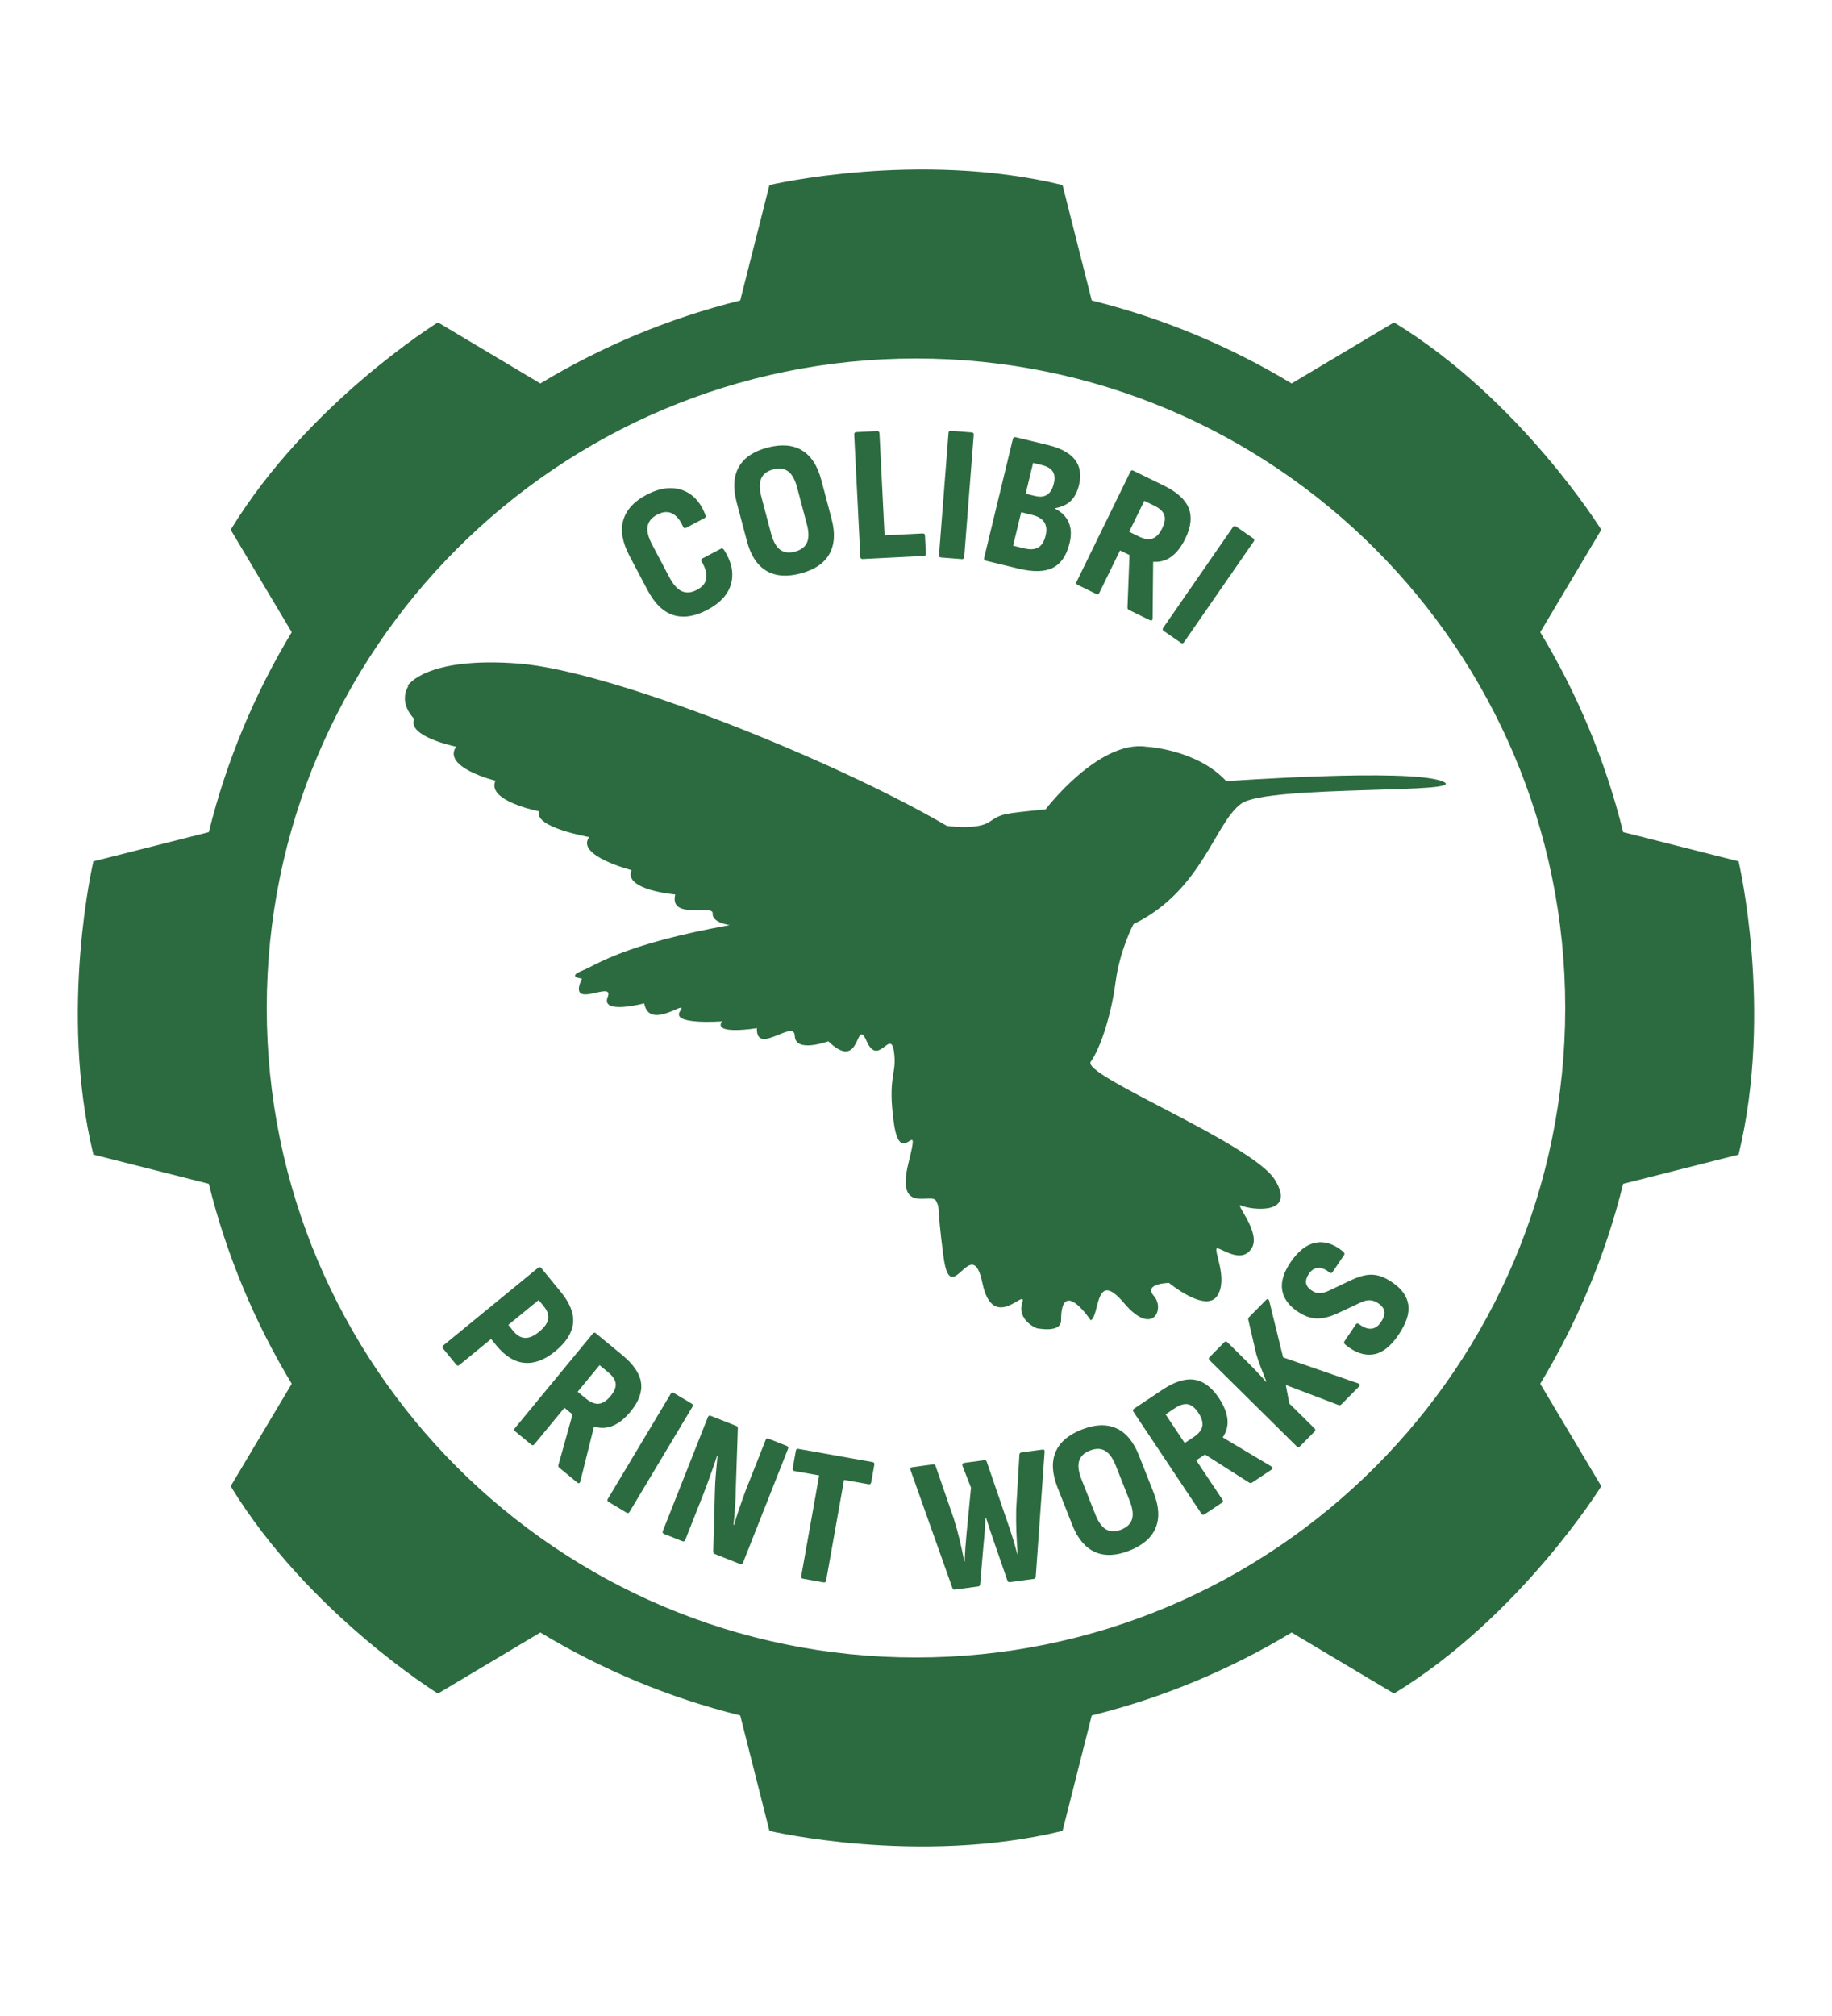 <svg style="fill-rule:evenodd;clip-rule:evenodd;stroke-linejoin:round;stroke-miterlimit:2;" xml:space="preserve" xmlns:xlink="http://www.w3.org/1999/xlink" xmlns="http://www.w3.org/2000/svg" version="1.1" viewBox="0 0 59056 64961" height="100%" width="100%">
    <g transform="matrix(1,0,0,1,29527.6,32480.3)" id="GEAR.afdesign">
        <g transform="matrix(1,0,0,1,-29527.6,-32480.3)">
            <path style="fill:rgb(44,107,63);" d="M6730.32,26814.4C7300.89,24514.5 8210.79,22348 9403.73,20371.1L7436.2,17070.3C9928.33,12981.9 14117.5,10389 14117.5,10389L17418.3,12356.5C19395.2,11163.6 21561.8,10253.6 23861.7,9683.07L24803.2,5962.83C24803.2,5962.83 29598.9,4834.11 34252,5962.83L35193.5,9683.07C37493.4,10253.6 39659.9,11163.6 41636.8,12356.5L44937.6,10389C49026,12881.1 51618.9,17070.3 51618.9,17070.3L49651.4,20371.1C50844.3,22348 51754.2,24514.5 52324.8,26814.4L56045,27755.9C56045,27755.9 57173.8,32551.6 56045,37204.7L52324.8,38146.2C51754.2,40446.1 50844.3,42612.7 49651.4,44589.6L51618.9,47890.3C51618.9,47890.3 49026,52079.5 44937.6,54571.7L41636.8,52604.1C39659.9,53797.1 37493.4,54707 35193.5,55277.6L34252,58997.8C29598.9,60126.5 24803.2,58997.8 24803.2,58997.8L23861.7,55277.6C21561.8,54707 19395.2,53797.1 17418.3,52604.1L14117.5,54571.7C14117.5,54571.7 9928.33,51978.7 7436.2,47890.3L9403.73,44589.6C8210.79,42612.7 7300.89,40446.1 6730.32,38146.2L3010.07,37204.7C1881.36,32551.6 3010.07,27755.9 3010.07,27755.9L6730.32,26814.4ZM29527.6,11551.4C17976.6,11551.4 8598.64,20929.3 8598.64,32480.3C8598.64,44031.3 17976.6,53409.2 29527.6,53409.2C41078.5,53409.2 50456.5,44031.3 50456.5,32480.3C50456.5,20929.3 41078.5,11551.4 29527.6,11551.4Z"></path>
        </g>
    </g>
    <g transform="matrix(1.29,0,0,1.29,-8572.52,-9429.77)">
        <path style="fill:rgb(44,107,63);fill-rule:nonzero;" d="M17714.9,40993.5C17692.7,40966.4 17696.4,40940.7 17726,40916.4L20091.5,38978.7C20121.1,38954.5 20147,38955.9 20169.2,38983L20660.6,39582.9C20890.5,39863.5 20992,40125.1 20965.3,40367.7C20938.6,40610.2 20789.4,40842.8 20517.8,41065.3C20256.8,41279.1 20001.7,41375 19752.3,41353.1C19503,41331.1 19268.5,41186.2 19049,40918.2L18917.3,40757.3L18126.4,41405.2C18096.8,41429.4 18070.8,41428 18048.6,41400.8L17714.9,40993.5ZM19347.1,40405.3L19470.1,40555.5C19562.1,40667.7 19660.3,40726 19764.9,40730.3C19869.6,40734.5 19985.2,40684.8 20111.9,40581.1C20249.6,40468.2 20326.9,40360.6 20343.6,40258.1C20360.4,40155.7 20323,40048.6 20231.6,39937L20105.9,39783.6L19347.1,40405.3Z"></path>
        <path style="fill:rgb(44,107,63);fill-rule:nonzero;" d="M19516.4,43061.9C19489.4,43039.6 19488,43013.7 19512.4,42984.2L21457.1,40624.5C21481.5,40595 21507.2,40591.3 21534.2,40613.6L22193.5,41157C22475.6,41389.4 22632.6,41620.3 22664.5,41849.7C22696.5,42079 22610,42317.9 22405.2,42566.5C22261.2,42741.2 22112.9,42860.6 21960.4,42924.4C21808,42988.3 21652,42994.8 21492.4,42944.1L21487.6,42949.9L21147.7,44312.1C21133.2,44363 21108.2,44373.8 21072.6,44344.4L20622.9,43973.9C20599.4,43954.5 20591.7,43930.8 20599.9,43902.8L20953,42642.2L20750.5,42475.3L19999.9,43386C19975.6,43415.5 19949.9,43419.2 19922.8,43396.8L19516.4,43061.9ZM21080.5,42074.9L21289.6,42247.3C21405.2,42342.5 21512.1,42384.9 21610.5,42374.2C21708.8,42363.6 21806.1,42300 21902.2,42183.4C21998.1,42067.1 22040.8,41962.4 22030.3,41869.2C22019.8,41776.1 21957.4,41682.3 21842.8,41587.9L21627.9,41410.8L21080.5,42074.9Z"></path>
        <path style="fill:rgb(44,107,63);fill-rule:nonzero;" d="M21851.5,44825.6C21821.4,44807.6 21816.2,44782.2 21835.9,44749.3L23406.4,42125.7C23426.1,42092.9 23451,42085.5 23481.1,42103.5L23932.8,42373.9C23963,42391.9 23968.2,42417.4 23948.5,42450.2L22378,45073.8C22358.3,45106.7 22333.4,45114.1 22303.3,45096.1L21851.5,44825.6Z"></path>
        <path style="fill:rgb(44,107,63);fill-rule:nonzero;" d="M23237.7,45626C23204.7,45612.9 23195.2,45588.6 23209.3,45553L24333.9,42709.5C24348,42673.9 24371.4,42662.5 24404,42675.4L25041.5,42927.6C25070.7,42939.1 25084.5,42959 25082.8,42987.1L25031.2,44531.2C25031,44621.9 25027.7,44720 25021.2,44825.6C25014.6,44931.1 25007.6,45034 24999.9,45134.2C24992.3,45234.3 24983.5,45322.8 24973.4,45399.7L24985,45404.3C25010,45322.4 25041.1,45224.8 25078.4,45111.6C25115.8,44998.3 25154.4,44885.2 25194.4,44772.2C25234.3,44659.2 25269.8,44563.7 25300.6,44485.6L25777.3,43280.4C25791.4,43244.8 25814.8,43233.4 25847.4,43246.3L26309.3,43429C26341.9,43441.9 26351.2,43466.2 26337.1,43501.8L25212.5,46345.2C25198.4,46380.8 25175.1,46392.2 25142.5,46379.3L24509.3,46128.9C24482.7,46118.4 24469,46098.5 24468.1,46069.4L24509.7,44560C24513,44410 24521.7,44257.5 24535.9,44102.4C24550.1,43947.3 24563,43806.4 24574.5,43679.5L24562.9,43674.9C24535.8,43762.4 24501.9,43863.6 24461.4,43978.6C24421,44093.6 24380.2,44207.6 24339.2,44320.6C24298.2,44433.7 24260.4,44534.2 24225.6,44622.1L23769.7,45774.6C23755.7,45810.2 23731.2,45821.1 23696.5,45807.4L23237.7,45626Z"></path>
        <path style="fill:rgb(44,107,63);fill-rule:nonzero;" d="M26709.4,46744.4C26674.8,46738.2 26660.9,46716.3 26667.6,46678.6L27115,44165.4L26495.9,44055.2C26461.3,44049 26447.5,44026.4 26454.4,43987.3L26532.5,43548.7C26539.2,43511 26559.9,43495.2 26594.4,43501.4L28452.1,43832.1C28486.6,43838.2 28500.5,43860.1 28493.8,43897.8L28415.7,44336.4C28408.8,44375.5 28388,44392 28353.5,44385.9L27737.1,44276.1L27289.7,46789.3C27283,46827 27262.3,46842.8 27227.7,46836.7L26709.4,46744.4Z"></path>
        <path style="fill:rgb(44,107,63);fill-rule:nonzero;" d="M30506.1,47017C30474.5,47021.3 30454.1,47008 30444.8,46977.1L29399.3,44033.7C29385,43989.9 29397.8,43965.4 29437.6,43960L29960.7,43889.2C29994.6,43884.6 30016,43897.8 30024.8,43928.7L30478.7,45242.8C30534.2,45418.8 30583.1,45595 30625.3,45771.2C30667.5,45947.3 30706.5,46128.5 30742.4,46314.7L30752,46313.4C30755.6,46198.4 30761.3,46083.5 30769.2,45968.6C30777.2,45853.7 30786.7,45739.1 30797.8,45624.9L30909.7,44470.9L30699.2,43931.9C30691,43909.2 30691,43890.9 30699.1,43877.1C30707.3,43863.1 30719.6,43855 30736,43852.8L31243.4,43784.2C31273.1,43780.2 31293.4,43794.2 31304.3,43826.2L31865.5,45462.2C31903.4,45573.5 31939.2,45685.3 31973,45797.6C32006.8,45909.9 32038.3,46022.5 32067.5,46135.4L32075.1,46134.4C32061.8,45943.3 32051.4,45756.1 32044.1,45572.9C32036.8,45389.6 32035.1,45200.6 32039,45005.7L32119.2,43645.4C32121.4,43612.9 32139.1,43594.5 32172.5,43590L32695,43519.3C32736.6,43513.6 32754.5,43534.1 32748.7,43580.5L32528.1,46693.1C32524.3,46727.2 32508.3,46746.1 32479.9,46749.9L31882.8,46830.7C31850.7,46835.1 31829.3,46821.2 31818.4,46789.1L31492.7,45846.5C31455.4,45739.8 31419.6,45634.9 31385.2,45531.7C31350.8,45428.6 31317.5,45325.9 31285.5,45223.6L31273.2,45225.3C31266.3,45332.8 31259.6,45440.5 31253,45548.2C31246.4,45656 31236.8,45766.8 31224.3,45880.8L31138.2,46884C31137.8,46915.7 31120.6,46933.8 31086.8,46938.4L30506.1,47017Z"></path>
        <path style="fill:rgb(44,107,63);fill-rule:nonzero;" d="M34867,46043.5C34534.7,46174.6 34247.6,46185.7 34005.7,46076.8C33763.8,45967.9 33575.4,45742.6 33440.6,45400.9L33072.5,44468.3C32936.5,44123.6 32919.7,43828.9 33022,43584.1C33124.4,43339.3 33341.7,43151.4 33674,43020.2C34007.5,42888.6 34295.6,42877.1 34538.4,42985.7C34781.2,43094.3 34970.6,43320.9 35106.6,43665.6L35474.7,44598.2C35609.5,44939.9 35625.3,45233.3 35522.1,45478.4C35418.9,45723.5 35200.5,45911.9 34867,46043.5ZM34660.3,45519.7C34806.5,45461.9 34897.6,45375.1 34933.6,45259C34969.5,45143 34950.5,44991.2 34876.6,44803.8L34529.3,43923.9C34454.2,43733.4 34363.8,43608.1 34258.3,43547.9C34152.8,43487.6 34026.9,43486.4 33880.7,43544.1C33737.5,43600.6 33647.8,43686.9 33611.8,43803C33575.9,43919 33595.5,44072.3 33670.7,44262.7L34017.9,45142.6C34091.9,45330.1 34181.6,45453.9 34287.1,45514.1C34392.7,45574.3 34517.1,45576.2 34660.3,45519.7Z"></path>
        <path style="fill:rgb(44,107,63);fill-rule:nonzero;" d="M36742.7,45138.6C36713.5,45158 36688.3,45151.8 36667.1,45120L34970.1,42576.3C34948.9,42544.4 34952.8,42518.8 34982,42499.3L35692.7,42025.2C35996.7,41822.4 36263.2,41738.8 36491.9,41774.5C36720.7,41810.1 36924.5,41961.9 37103.2,42229.9C37228.9,42418.3 37300.3,42594.7 37317.4,42759.1C37334.4,42923.5 37295.6,43074.7 37200.9,43212.8L37205.1,43219.1L38410.9,43938.2C38455.5,43966.8 38458.6,43993.9 38420.2,44019.5L37935.5,44342.9C37910.1,44359.8 37885.2,44360.3 37860.8,44344.4L36756.1,43642L36537.7,43787.6L37192.6,44769.3C37213.9,44801.2 37209.9,44826.9 37180.7,44846.4L36742.7,45138.6ZM36249.8,43356L36475.2,43205.7C36599.8,43122.5 36671.2,43032.4 36689.5,42935.2C36707.8,42837.9 36675,42726.4 36591.1,42600.7C36507.4,42475.3 36419.5,42404.2 36327.4,42387.3C36235.2,42370.4 36127.4,42403.1 36003.9,42485.4L35772.2,42640.1L36249.8,43356Z"></path>
        <path style="fill:rgb(44,107,63);fill-rule:nonzero;" d="M39126.3,43441.8C39101.6,43466.8 39075.7,43465.8 39048.5,43438.9L36873.5,41289.6C36846.2,41262.7 36844.9,41236.8 36869.6,41211.8L37239.7,40837.3C37264.3,40812.3 37290.3,40813.3 37317.5,40840.2L37819.1,41335.8C37864.7,41380.9 37915,41431.7 37970,41488.3C38025,41545 38079.7,41602.6 38134,41661.2C38188.4,41719.8 38237,41775.2 38280,41827.4L38288.8,41818.5C38251.1,41719.6 38209.9,41613.8 38165.2,41501C38120.6,41388.2 38078.9,41267.8 38039.9,41139.8L37838.7,40274.4C37830.5,40253.9 37837.3,40232.5 37859.4,40210.1L38287.9,39776.5C38303.1,39761.1 38317.6,39756 38331.2,39761.4C38344.7,39766.6 38355.2,39781 38362.5,39804.5L38709.2,41215.9L40582.4,41864.8C40604,41871.8 40617.4,41882.8 40622.5,41897.6C40627.7,41912.4 40623.3,41926.9 40609.4,41941L40165.2,42390.5C40145.1,42410.8 40121,42416.2 40092.9,42406.5L38776.3,41905.6L38864.2,42368.6L39492.5,42989.5C39519.8,43016.4 39521.1,43042.3 39496.4,43067.3L39126.3,43441.8Z"></path>
        <path style="fill:rgb(44,107,63);fill-rule:nonzero;" d="M41593.5,40652.3C41394.1,40946.9 41182,41110.4 40957.3,41142.8C40732.6,41175.2 40503,41095 40268.5,40902.2C40230.9,40872.9 40222,40843.7 40241.7,40814.7L40528.3,40391.2C40548.7,40361 40576.8,40360.3 40612.6,40388.9C40719.5,40470.2 40819.2,40507.2 40911.5,40499.9C41003.9,40492.5 41084.8,40437.6 41154.2,40334.9C41222.2,40234.6 41250.7,40146.6 41239.8,40071.1C41228.9,39995.5 41178.3,39927.2 41087.8,39865.9C41040.5,39833.9 40993.3,39811.9 40946.1,39799.7C40899,39787.6 40849,39786.2 40796.3,39795.5C40743.5,39804.9 40684.5,39825.9 40619.5,39858.7L40069.1,40116.2C39868.8,40208 39690.7,40250.3 39534.9,40243.1C39379,40235.9 39219,40174.9 39055,40059.9C38838.3,39909.3 38714.8,39731.5 38684.6,39526.3C38654.4,39321.1 38724.2,39093 38894.2,38841.9C39083.8,38561.7 39290.8,38398.7 39515,38352.6C39739.2,38306.6 39967.7,38377.9 40200.4,38566.6C40241.4,38600 40252.8,38630 40234.7,38656.7L39942.7,39088.2C39921.9,39118.8 39891.2,39117.2 39850.5,39083.5C39763,39011.5 39674,38977.7 39583.7,38982.2C39493.2,38986.6 39416.4,39035.6 39353.1,39129.1C39297.3,39211.5 39273.8,39286.8 39282.4,39355C39291.1,39423.1 39334.7,39484.6 39413.3,39539.5C39487.3,39591.2 39560.1,39615.3 39631.8,39611.8C39703.4,39608.3 39786.3,39583.5 39880.3,39537.5L40420.9,39280.9C40557.1,39217.1 40680.5,39176.8 40791.1,39160C40901.6,39143.2 41008.5,39149.6 41111.5,39179.3C41214.6,39208.9 41325.3,39264.9 41443.9,39347.4C41673.5,39502.8 41804.7,39687.1 41837.4,39900.1C41870.1,40113.1 41788.8,40363.8 41593.5,40652.3Z"></path>
    </g>
    <g transform="matrix(7.087,0,0,7.087,29527.6,32480.3)" id="HUMMINGBIRD.afdesign">
        <g transform="matrix(1,0,0,1,-2500,-2750)">
            <g transform="matrix(12.46,0,0,12.46,-16903.6,-20518)">
                <path style="fill:rgb(44,107,63);" d="M1371.64,1749.89C1371.64,1749.89 1378.03,1739.07 1412.27,1741.73C1446.5,1744.39 1527.93,1777.21 1568.56,1800.98C1568.56,1800.98 1579.38,1802.58 1583.99,1799.56C1588.6,1796.55 1588.25,1796.55 1604.57,1794.95C1604.57,1794.95 1623.9,1769.58 1641.29,1772.07C1641.29,1772.07 1659.74,1772.95 1670.56,1784.66C1670.56,1784.66 1736.91,1779.87 1749.32,1784.66C1761.74,1789.45 1685.82,1785.9 1676.06,1792.82C1666.3,1799.74 1661.87,1824.58 1636.68,1836.82C1636.68,1836.82 1631.71,1846.04 1630.11,1858.11C1628.52,1870.17 1624.61,1882.05 1621.07,1887.02C1617.52,1891.99 1680.14,1916.83 1688.3,1930.13C1696.46,1943.43 1679.07,1940.95 1676.06,1939.53C1673.04,1938.11 1683.51,1949.29 1679.78,1955.14C1676.06,1961 1668.79,1954.97 1667.19,1955.14C1665.59,1955.32 1671.45,1966.32 1667.19,1972.53C1662.93,1978.74 1649.63,1967.74 1649.63,1967.74C1649.63,1967.74 1640.05,1967.91 1644.13,1972.53C1648.21,1977.14 1643.77,1987.61 1633.13,1975.01C1622.48,1962.42 1624.43,1979.8 1621.07,1981.4C1621.07,1981.4 1610.24,1965.21 1610.24,1981.4C1610.24,1986.03 1602.19,1984.36 1601.66,1984.36C1601.12,1984.36 1594.1,1981.22 1596.05,1975.01C1598,1968.8 1585.41,1986.54 1581.51,1967.74C1577.6,1948.93 1569.97,1978.21 1567.31,1958.16C1564.65,1938.11 1566.21,1941 1564.61,1937.81C1563.01,1934.61 1549.75,1943.08 1554.54,1923.92C1559.33,1904.76 1551.7,1927.11 1549.22,1909.55C1546.74,1891.99 1550.46,1891.81 1549.22,1883.3C1547.98,1874.78 1543.54,1889.15 1539.28,1879.57C1535.03,1869.99 1537.51,1891.46 1525.27,1879.57C1525.27,1879.57 1513.21,1884.01 1513.03,1877.62C1512.85,1871.23 1498.84,1885.07 1499.19,1874.78C1499.19,1874.78 1483.05,1877.44 1486.42,1872.3C1486.42,1872.3 1467.62,1873.72 1471.16,1868.57C1474.71,1863.43 1459.99,1876.2 1458.04,1865.73C1458.04,1865.73 1442.07,1869.99 1444.73,1863.43C1447.39,1856.86 1429.65,1868.93 1435.33,1856.69C1435.33,1856.69 1429.65,1856.15 1435.33,1853.85C1441.01,1851.54 1450.23,1844.27 1489.26,1837.17C1489.26,1837.17 1482.69,1836.29 1483.05,1832.91C1483.4,1829.54 1467.08,1835.4 1469.39,1826C1469.39,1826 1450.41,1824.4 1453.42,1817.13C1453.42,1817.13 1432.85,1811.8 1437.99,1805.06C1437.99,1805.06 1417.59,1801.52 1419.72,1795.66C1419.72,1795.66 1400.38,1791.94 1403.75,1784.49C1403.75,1784.49 1384.24,1779.69 1389.38,1772.07C1389.38,1772.07 1371.29,1768.34 1374.13,1761.95C1374.13,1761.95 1368.09,1756.28 1372,1749.89"></path>
            </g>
        </g>
    </g>
    <g transform="matrix(0.58,0,0,0.58,12403.6,13643.9)">
        <path style="fill:rgb(44,107,63);fill-rule:nonzero;" d="M17920,10362.2C17227.8,10726.9 16601,10822.6 16039.4,10649.1C15478,10475.6 14995.3,10005.5 14591.3,9238.86L13596.4,7350.91C13202,6602.46 13089.1,5942.16 13257.6,5370.02C13426.2,4797.82 13856.6,4329.36 14548.8,3964.64C15032,3709.98 15487.9,3586.69 15916.4,3594.78C16344.8,3602.76 16723.8,3732.85 17053.4,3985.03C17383,4237.17 17638.2,4604.01 17818.9,5085.54C17852.7,5167.58 17838.7,5224.87 17777,5257.42L16740.5,5803.56C16667.8,5841.87 16614.3,5819.59 16579.9,5736.71C16415.1,5366.72 16212.4,5121.67 15971.7,5001.56C15731,4881.46 15454.6,4903.65 15142.4,5068.14C14839.3,5227.86 14661.4,5440.78 14608.6,5706.9C14555.8,5973.02 14639,6313.95 14858,6729.69L15805.4,8527.51C16030.2,8954.18 16268.2,9220.5 16519.4,9326.47C16770.6,9432.39 17045.9,9406.45 17345.4,9248.66C17673.9,9075.54 17849.6,8851.34 17872.6,8576.07C17895.6,8300.74 17808.7,8000.49 17611.9,7675.32C17564.8,7599.15 17575.3,7543.11 17643.4,7507.2L18677.3,6962.4C18741.7,6928.43 18800.3,6949.23 18852.9,7024.79C19273.6,7673.35 19406.4,8295.28 19251.2,8890.59C19096,9485.81 18652.2,9976.34 17920,10362.2Z"></path>
        <path style="fill:rgb(44,107,63);fill-rule:nonzero;" d="M23115.2,8335.17C22346.9,8538.79 21709.6,8488.91 21203.2,8185.51C20696.9,7882.09 20339,7335.39 20129.7,6545.4L19558.1,4388.98C19346.9,3592.05 19386.1,2936.4 19675.6,2422.05C19965.3,1907.68 20494.3,1548.68 21262.6,1345.05C22033.7,1140.68 22673.4,1189.93 23181.8,1492.81C23690.1,1795.68 24049.9,2345.59 24261.1,3142.52L24832.7,5298.94C25042,6088.93 25000.9,6741.37 24709.3,7256.27C24417.7,7771.16 23886.3,8130.8 23115.2,8335.17ZM22794.2,7123.97C23132.3,7034.36 23356.2,6865.98 23465.7,6618.85C23575.2,6371.72 23572.5,6031.44 23457.7,5598.03L22918.5,3563.7C22801.8,3123.35 22634.6,2822.94 22417.1,2662.49C22199.6,2502.05 21921.7,2466.63 21583.6,2556.24C21252.4,2644.02 21032,2811.49 20922.4,3058.65C20812.8,3305.79 20816.4,3649.53 20933.1,4089.89L21472.3,6124.22C21587.2,6557.63 21753.4,6854.56 21970.9,7015.01C22188.6,7175.43 22463,7211.75 22794.2,7123.97Z"></path>
        <path style="fill:rgb(44,107,63);fill-rule:nonzero;" d="M26559.6,7533.29C26477.6,7537.39 26434.4,7496.89 26430.2,7411.79L26090.6,616.869C26086.4,531.768 26125.3,487.167 26207.4,483.066L27371.2,424.914C27408.2,423.065 27437.6,434.746 27459.4,459.958C27481.3,485.057 27493,513.976 27494.6,546.716L27778.1,6219.35L29901.2,6113.27C29979.2,6109.37 30020.5,6151.54 30024.9,6239.78L30074.3,7229.7C30078.6,7314.8 30041.7,7359.3 29963.7,7363.2L26559.6,7533.29Z"></path>
        <path style="fill:rgb(44,107,63);fill-rule:nonzero;" d="M30910.4,7447.54C30832.7,7441.49 30797.1,7395.99 30803.7,7311.03L31331.3,528.125C31337.9,443.175 31380.1,403.725 31457.9,409.775L32625.8,500.623C32703.7,506.682 32739.4,552.187 32732.8,637.137L32205.2,7420.05C32198.6,7505 32156.3,7544.44 32078.4,7538.38L30910.4,7447.54Z"></path>
        <path style="fill:rgb(44,107,63);fill-rule:nonzero;" d="M33411.2,7628.82C33324.4,7607.82 33290.9,7555.91 33311,7473.09L34910,860.269C34930,777.449 34981.4,746.052 35064.2,766.078L36843.2,1196.24C37566.7,1371.17 38072,1644.38 38359.3,2015.87C38646.6,2387.36 38721.8,2855.93 38585,3421.6C38492.9,3802.74 38341.2,4095.81 38130.1,4300.81C37918.9,4505.81 37632.1,4641.52 37269.5,4707.93L37261.5,4740.99C37628.8,4930.06 37880.5,5185.19 38016.7,5506.38C38152.9,5827.6 38167.5,6209.61 38060.4,6652.41C37895.1,7335.92 37585.4,7792.03 37131.3,8020.74C36677.3,8249.38 36041.2,8264.75 35222.8,8066.86L33411.2,7628.82ZM34921.5,6793.77L35522.5,6939.09C35859.5,7020.57 36124.9,7004.84 36318.9,6891.89C36512.9,6778.95 36648.9,6561.03 36727,6238.16C36801.7,5929.14 36776.7,5678.89 36652.1,5487.4C36527.5,5295.8 36299.2,5159.88 35967.3,5079.61L35370.8,4935.39L34921.5,6793.77ZM35620,3904.89L36143.1,4031.38C36423.2,4099.11 36648.8,4074.55 36820,3957.7C36991.2,3840.76 37112,3636.78 37182.4,3345.77C37250.9,3062.72 37231.6,2837.88 37124.8,2671.25C37018,2504.52 36813.5,2384.63 36511.5,2311.6L36033.2,2195.95L35620,3904.89Z"></path>
        <path style="fill:rgb(44,107,63);fill-rule:nonzero;" d="M38498.9,8965.46C38428.8,8931.2 38412.5,8875.79 38449.9,8799.24L41437.3,2686.8C41474.7,2610.24 41528.4,2589.1 41598.5,2623.36L43306.3,3458C44036.9,3815.08 44496.1,4233.49 44683.9,4713.23C44871.8,5192.91 44808.4,5754.7 44493.7,6398.59C44272.5,6851.26 44013.4,7186.15 43716.5,7403.27C43419.7,7620.34 43085.5,7715.22 42713.9,7687.91L42706.5,7703.04L42675.7,10826.7C42670.8,10944.4 42622.2,10980.6 42529.9,10935.5L41365.1,10366.3C41304.2,10336.5 41275.3,10289.2 41278.5,10224.4L41390.5,7313.85L40865.8,7057.42L39712.9,9416.5C39675.5,9493.05 39621.7,9514.17 39551.5,9479.86L38498.9,8965.46ZM41372.7,6020.33L41914.3,6285.03C42213.8,6431.39 42467.2,6467.63 42674.4,6393.75C42881.8,6319.93 43059.4,6131.93 43207.1,5829.75C43354.3,5528.48 43392.5,5279.81 43321.6,5083.74C43250.8,4887.57 43067.1,4717 42770.5,4572.03L42213.6,4299.85L41372.7,6020.33Z"></path>
        <path style="fill:rgb(44,107,63);fill-rule:nonzero;" d="M43288.6,11525.9C43224.4,11481.5 43216.6,11424.2 43265.1,11354.2L47137.8,5760.58C47186.3,5690.52 47242.6,5677.7 47306.7,5722.11L48269.9,6388.97C48334.2,6433.44 48342,6490.71 48293.5,6560.76L44420.9,12154.4C44372.4,12224.4 44316,12237.2 44251.7,12192.7L43288.6,11525.9Z"></path>
    </g>
</svg>
